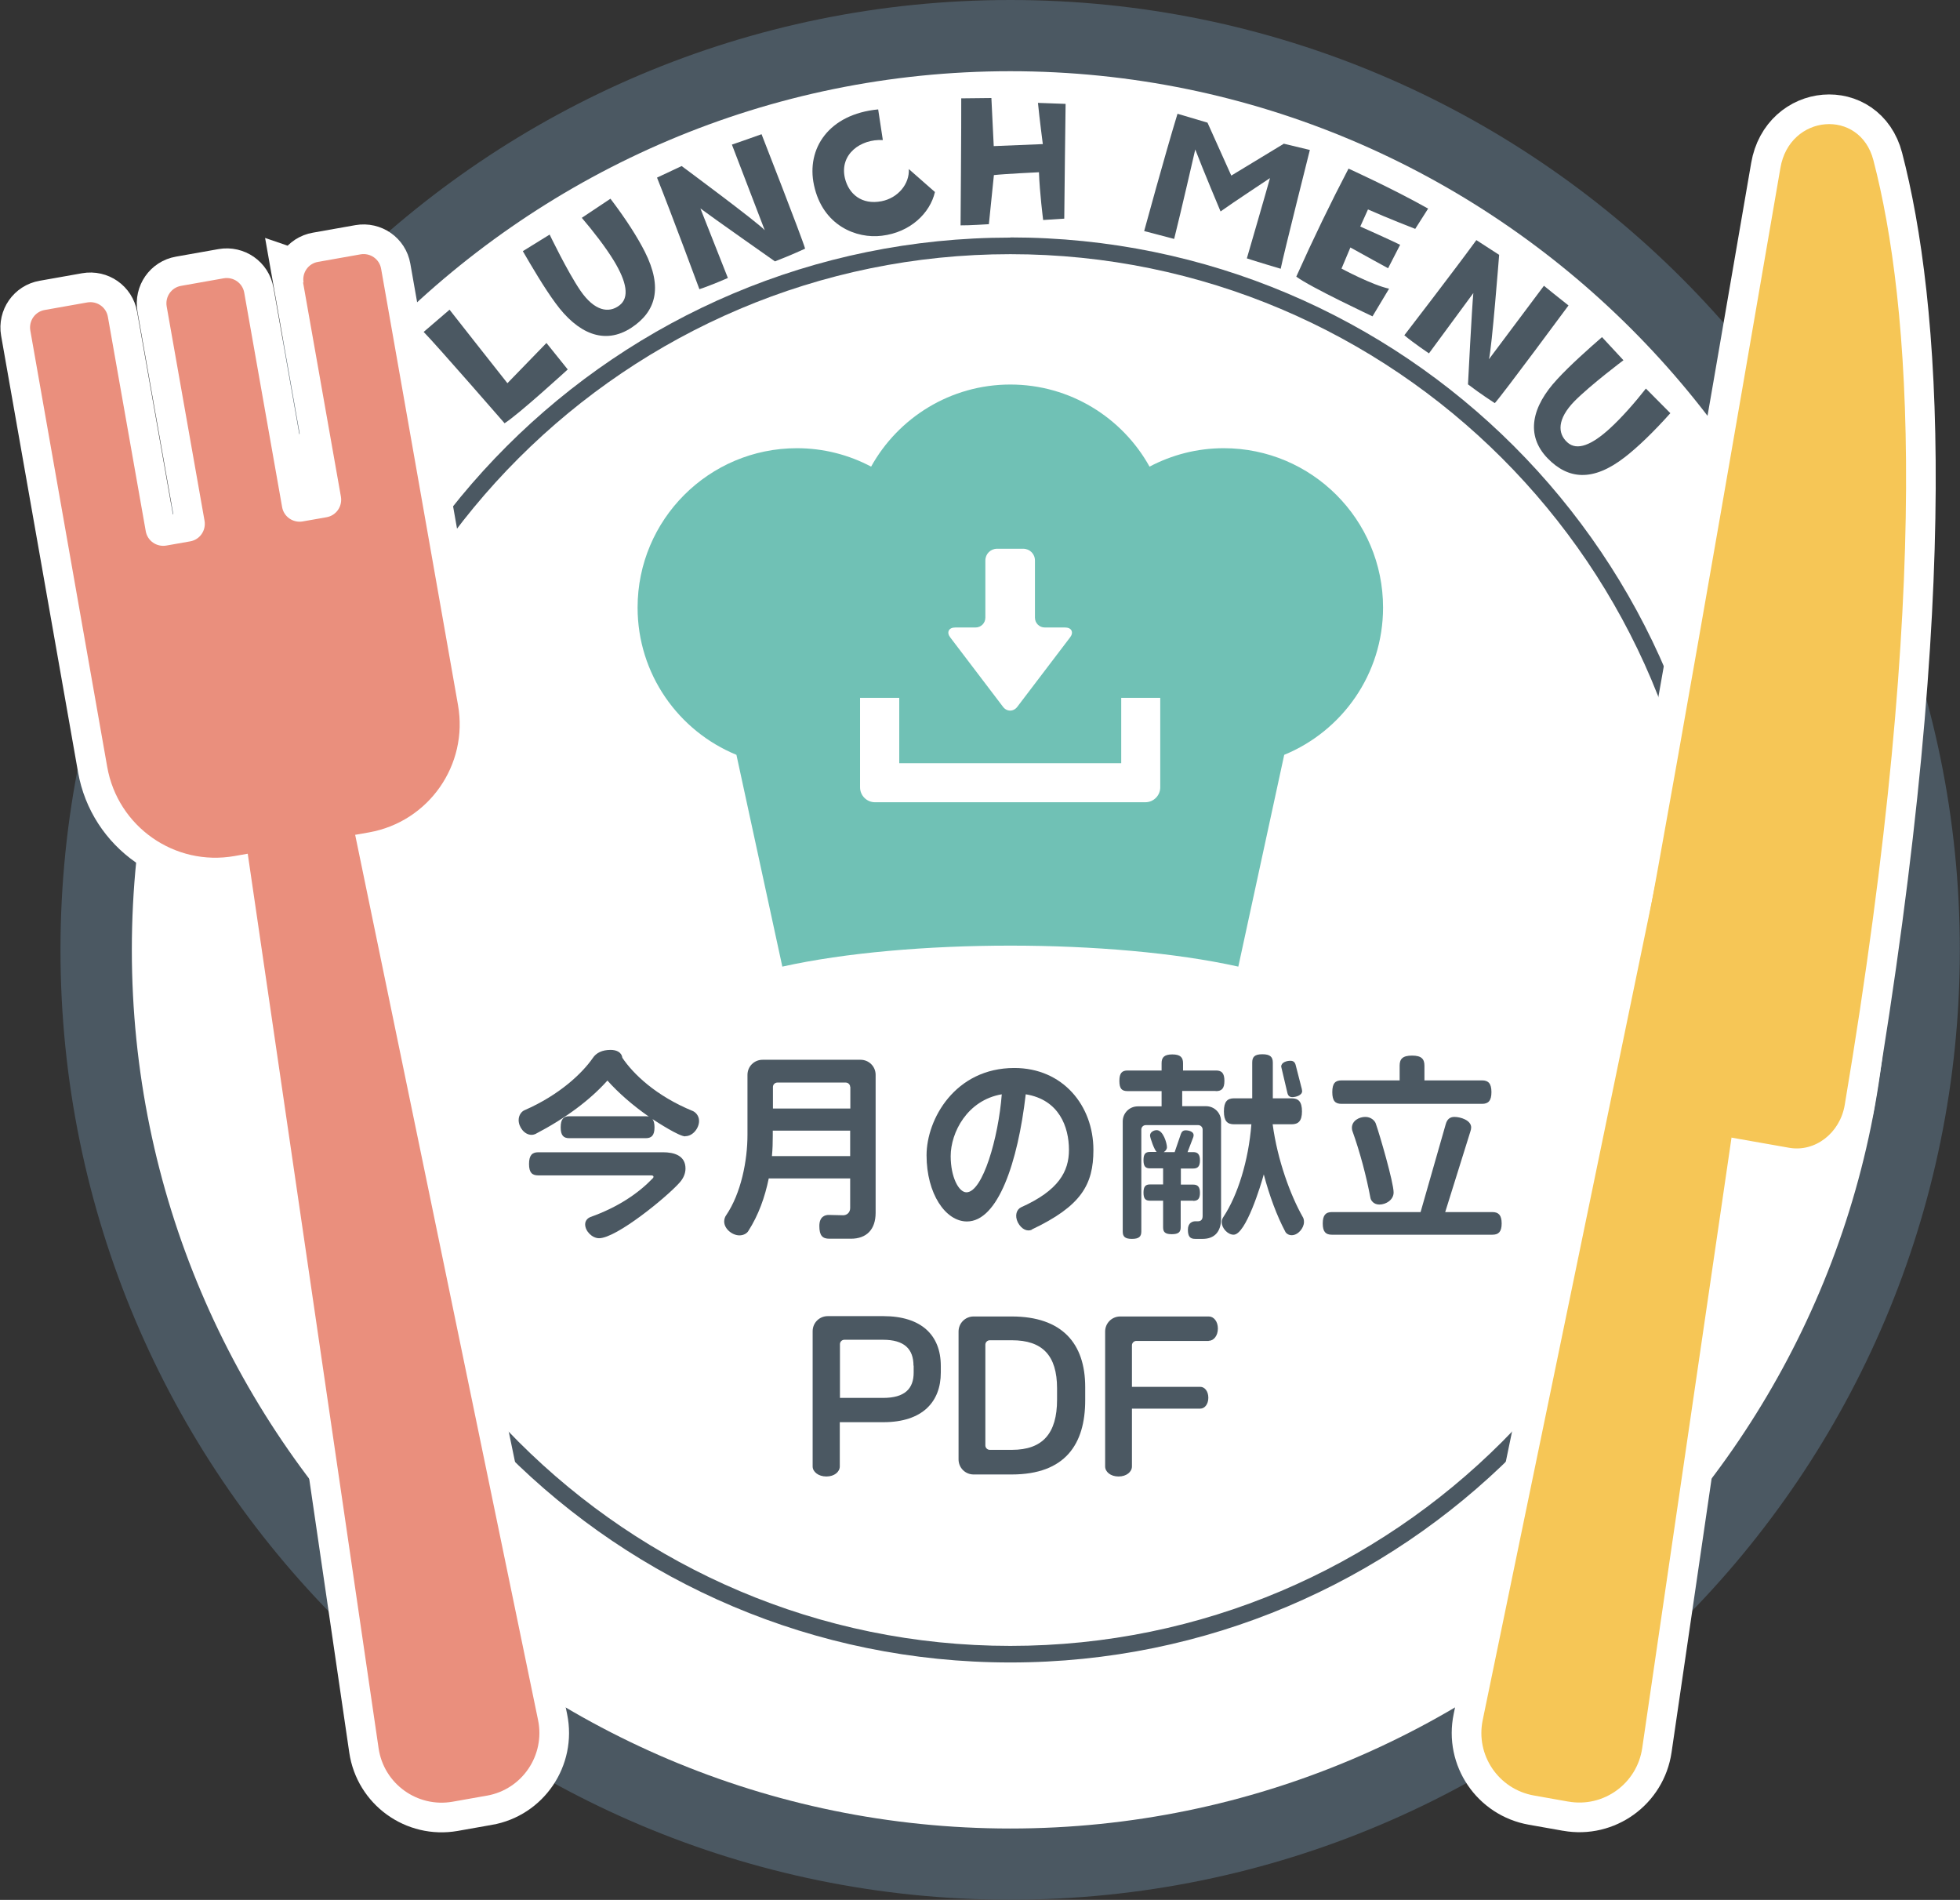<?xml version="1.0" encoding="UTF-8"?><svg id="_レイヤー_2" xmlns="http://www.w3.org/2000/svg" viewBox="0 0 117 113.39"><rect x="0" y="0" width="117" height="113.39" fill="#333333" stroke="none"/><defs><style>.cls-1{fill:#ea8f7d;}.cls-1,.cls-2,.cls-3,.cls-4,.cls-5{stroke-width:0px;}.cls-2{fill:#f6c656;}.cls-6{stroke-linecap:round;stroke-linejoin:round;}.cls-6,.cls-7{stroke:#fff;stroke-width:3.54px;}.cls-6,.cls-7,.cls-4{fill:#fff;}.cls-7{stroke-miterlimit:10;}.cls-3{fill:#4b5862;}.cls-5{fill:#70c1b5;}</style></defs><g id="_マーク"><path class="cls-4" d="m60.31,111.26c-30.09,0-54.57-24.48-54.57-54.57S30.22,2.13,60.31,2.13s54.57,24.48,54.57,54.57-24.48,54.57-54.57,54.57Z"/><path class="cls-3" d="m60.31,4.25c28.92,0,52.44,23.52,52.44,52.44s-23.52,52.44-52.44,52.44S7.87,85.61,7.87,56.69,31.39,4.25,60.31,4.25m0-4.25C29,0,3.61,25.38,3.61,56.69s25.38,56.69,56.69,56.69,56.69-25.38,56.69-56.69S91.62,0,60.31,0h0Z"/><path class="cls-3" d="m60.31,15.17c22.9,0,41.53,18.63,41.53,41.53s-18.63,41.53-41.53,41.53-41.53-18.63-41.53-41.53S37.41,15.17,60.31,15.17m0-.99c-23.48,0-42.52,19.04-42.52,42.52s19.04,42.52,42.52,42.52,42.52-19.04,42.52-42.52S83.79,14.17,60.31,14.17h0Z"/><path class="cls-6" d="m93.6,107.52l-2.03-.36c-2.11-.37-3.5-2.41-3.06-4.51l11.49-55.6,6.25,1.1-8.22,56.18c-.31,2.12-2.31,3.57-4.42,3.19Z"/><path class="cls-6" d="m97.23,61.07c1.57-7.67,6.52-36.34,9.05-51.05.55-3.22,4.74-3.57,5.55-.46,2.21,8.49,3.56,25.02-1.71,56.38-.28,1.69-1.78,2.84-3.33,2.56l-8.63-1.52-.92-5.92Z"/><path class="cls-2" d="m93.6,107.52l-2.03-.36c-2.11-.37-3.5-2.41-3.06-4.51l11.49-55.6,6.25,1.1-8.22,56.18c-.31,2.12-2.31,3.57-4.42,3.19Z"/><path class="cls-2" d="m97.23,61.07c1.57-7.67,6.52-36.34,9.05-51.05.55-3.22,4.74-3.57,5.55-.46,2.21,8.49,3.56,25.02-1.71,56.38-.28,1.69-1.78,2.84-3.33,2.56l-8.63-1.52-.92-5.92Z"/><path class="cls-7" d="m29.05,107.17l-2.03.36c-2.11.37-4.11-1.07-4.42-3.19l-8.22-56.18,6.25-1.1,11.49,55.6c.43,2.1-.95,4.14-3.06,4.51Z"/><path class="cls-7" d="m18.09,16.85l2.26,12.79c.1.58-.28,1.13-.86,1.23l-1.42.25c-.58.1-1.13-.28-1.23-.86l-2.26-12.79c-.1-.58-.65-.96-1.23-.86l-2.54.45c-.58.1-.96.65-.86,1.23l2.26,12.79c.1.58-.28,1.13-.86,1.23l-1.42.25c-.58.1-1.13-.28-1.23-.86l-2.26-12.79c-.1-.58-.65-.96-1.23-.86l-2.54.45c-.58.1-.96.65-.86,1.23l4.59,26.04c.63,3.57,4.03,5.95,7.6,5.32l8.02-1.41c3.57-.63,5.95-4.03,5.32-7.6l-4.59-26.04c-.1-.58-.65-.96-1.23-.86l-2.54.45c-.58.1-.96.65-.86,1.23Z"/><path class="cls-1" d="m29.05,107.17l-2.03.36c-2.11.37-4.11-1.07-4.42-3.19l-8.22-56.18,6.25-1.1,11.49,55.6c.43,2.1-.95,4.14-3.06,4.51Z"/><path class="cls-1" d="m18.09,16.85l2.26,12.79c.1.58-.28,1.13-.86,1.23l-1.42.25c-.58.1-1.13-.28-1.23-.86l-2.26-12.79c-.1-.58-.65-.96-1.23-.86l-2.54.45c-.58.1-.96.65-.86,1.23l2.26,12.79c.1.58-.28,1.13-.86,1.23l-1.42.25c-.58.1-1.13-.28-1.23-.86l-2.26-12.79c-.1-.58-.65-.96-1.23-.86l-2.54.45c-.58.1-.96.65-.86,1.23l4.59,26.04c.63,3.57,4.03,5.95,7.6,5.32l8.02-1.41c3.57-.63,5.95-4.03,5.32-7.6l-4.59-26.04c-.1-.58-.65-.96-1.23-.86l-2.54.45c-.58.1-.96.65-.86,1.23Z"/><path class="cls-5" d="m73.92,57.69l2.74-12.64c3.46-1.42,5.9-4.82,5.9-8.79,0-5.25-4.26-9.51-9.51-9.51-1.6,0-3.1.4-4.43,1.1-1.62-2.92-4.74-4.9-8.31-4.9s-6.69,1.98-8.31,4.9c-1.32-.7-2.83-1.1-4.43-1.1-5.25,0-9.51,4.26-9.51,9.51,0,3.97,2.44,7.37,5.9,8.79l2.74,12.64c7.52-1.67,19.7-1.67,27.22,0"/><path class="cls-4" d="m59.87,42.18c.11.15.27.23.43.23s.32-.08.43-.23l3.14-4.13c.12-.15.15-.3.09-.42-.06-.12-.2-.18-.39-.18h-1.2c-.33,0-.59-.26-.59-.59v-3.41c0-.39-.31-.7-.7-.7h-1.56c-.39,0-.7.31-.7.7v3.41c0,.33-.26.59-.59.59h-1.2c-.19,0-.33.06-.39.18-.06.12-.03.27.09.42l3.14,4.13Z"/><path class="cls-4" d="m66.93,41.65v3.9h-13.25v-3.9h-2.34v5.34c0,.49.4.89.89.89h16.14c.49,0,.89-.4.89-.89v-5.34h-2.34Z"/><path class="cls-3" d="m40.9,67.82c-.36,0-1.63-.82-1.95-1.03.08.11.12.26.12.49,0,.49-.18.65-.53.65h-4.55c-.35,0-.52-.16-.52-.65s.17-.66.52-.66h4.55c.07,0,.14.01.19.02-.95-.66-1.82-1.42-2.47-2.15-1.03,1.15-2.46,2.23-4.3,3.19-.05.02-.13.05-.23.05-.43,0-.77-.47-.77-.88,0-.32.2-.53.35-.59,2.09-.91,3.45-2.21,4.08-3.12.2-.3.55-.48,1.06-.48.31,0,.65.11.7.47.65.97,2.01,2.28,4.21,3.18.14.06.37.26.37.59,0,.43-.37.91-.82.91Zm-.35,2.78c-.76.85-3.75,3.3-4.79,3.3-.41,0-.83-.42-.83-.83,0-.24.18-.38.3-.43,1.69-.6,2.89-1.44,3.72-2.3.04-.04.06-.07.06-.11,0-.05-.05-.08-.14-.08h-6.74c-.37,0-.55-.17-.55-.68s.18-.7.55-.7h7.45c.65,0,1.34.19,1.34.97,0,.29-.12.59-.37.86Z"/><path class="cls-3" d="m50.8,73.93h-1.29c-.41,0-.6-.18-.6-.76s.36-.66.56-.66c.29,0,.58.02.86.02.23,0,.42-.17.42-.43v-1.77h-4.86c-.23,1.12-.61,2.19-1.22,3.14-.07.12-.26.26-.53.26-.42,0-.91-.38-.91-.83,0-.14.05-.28.11-.36.9-1.32,1.28-3.27,1.28-4.82v-3.57c0-.5.4-.9.9-.9h5.85c.5,0,.9.4.9.9v8.23c0,1-.54,1.55-1.48,1.55Zm-.05-6.45h-4.62v.32c0,.4-.01.79-.05,1.2h4.67v-1.52Zm0-2.61c0-.14-.12-.26-.26-.26h-4.09c-.14,0-.26.12-.26.26v1.29h4.62v-1.29Z"/><path class="cls-3" d="m61.6,73.39c-.28.13-.62-.02-.84-.43-.2-.41-.08-.78.2-.91,2.23-1,2.85-2.13,2.85-3.42,0-1.38-.59-3-2.58-3.32-.47,4.07-1.66,7.59-3.51,7.59-1.28,0-2.41-1.66-2.41-3.95,0-2.15,1.7-5.21,5.24-5.21,2.89,0,4.72,2.24,4.72,4.89,0,2.08-.73,3.35-3.68,4.75Zm-4.85-4.39c0,1.25.48,2.16.94,2.16.97,0,1.91-3.25,2.11-5.85-2.06.35-3.05,2.28-3.05,3.69Z"/><path class="cls-3" d="m72.54,65.11h-1.97v.91h1.42c.5,0,.9.4.9.9v5.82c0,.8-.42,1.2-1.1,1.2h-.44c-.3,0-.44-.13-.44-.55s.29-.5.43-.5h.16c.19,0,.29-.1.29-.32v-5.16c0-.14-.12-.26-.26-.26h-3.14c-.14,0-.26.12-.26.26v6.09c0,.3-.14.44-.56.44s-.55-.14-.55-.44v-6.57c0-.5.4-.9.9-.9h1.42v-.91h-2.03c-.34,0-.49-.14-.49-.61s.16-.62.49-.62h2.03v-.44c0-.34.16-.52.64-.52s.64.18.64.52v.44h1.97c.34,0,.5.16.5.62s-.17.61-.5.61Zm-1.32,6.55h-.74v1.59c0,.28-.13.41-.53.41s-.52-.13-.52-.41v-1.59h-.79c-.26,0-.38-.12-.38-.48s.12-.49.38-.49h.79v-.96h-.79c-.26,0-.38-.12-.38-.49s.12-.49.38-.49h.41c-.13-.08-.4-.84-.4-.98,0-.2.22-.32.4-.32.38,0,.61.77.61,1.03,0,.08-.06.2-.19.28h.65l.37-1.08c.05-.14.13-.22.29-.22.17,0,.47.07.47.28,0,.04,0,.08-.02.13l-.34.89h.34c.26,0,.4.13.4.49s-.13.49-.4.49h-.74v.96h.74c.26,0,.4.13.4.49s-.13.48-.4.48Zm5.88,2.06c-.19,0-.34-.12-.38-.22-.49-.92-.94-2.12-1.28-3.41-.16.6-1.07,3.6-1.8,3.6-.36,0-.71-.4-.71-.74,0-.14.05-.25.1-.32.85-1.28,1.5-3.35,1.67-5.53h-1.03c-.41,0-.61-.19-.61-.77s.2-.78.61-.78h1.08v-2.13c0-.34.14-.5.61-.5s.62.17.62.5v2.13h1.12c.41,0,.62.2.62.78s-.22.77-.62.77h-1.13c.29,2.16,1.07,4.25,1.79,5.52.05.07.08.18.08.31,0,.36-.35.79-.73.79Zm.05-8.24c-.17,0-.26-.08-.3-.25l-.37-1.57c0-.26.33-.35.55-.35.19,0,.28.1.32.28l.36,1.4s.02.1.02.13c0,.25-.37.36-.59.36Z"/><path class="cls-3" d="m89.08,73.69h-9.58c-.36,0-.54-.17-.54-.67s.18-.68.54-.68h5.3l1.5-5.24c.08-.29.24-.44.52-.44.37,0,1,.2,1,.63,0,.08-.02.16-.05.25l-1.5,4.8h2.82c.36,0,.55.18.55.68s-.19.67-.55.67Zm-.6-7.81h-8.4c-.37,0-.55-.17-.55-.7s.18-.7.55-.7h3.47v-.88c0-.4.18-.6.74-.6s.74.2.74.6v.88h3.44c.37,0,.56.18.56.7s-.19.7-.56.7Zm-6.14,6.01c-.34,0-.5-.24-.53-.38-.25-1.32-.62-2.73-1.09-4.04-.01-.05-.02-.1-.02-.16,0-.42.43-.65.8-.65.35,0,.56.23.62.38.24.68,1.07,3.53,1.07,4.13,0,.43-.44.72-.85.72Z"/><path class="cls-3" d="m52.73,84.88h-2.6v2.64c0,.32-.32.6-.8.6s-.82-.28-.82-.6v-8.07c0-.5.4-.9.9-.9h3.32c2.25,0,3.43,1.12,3.43,2.97v.4c0,1.74-1.09,2.96-3.43,2.96Zm1.8-3.37c0-1-.55-1.55-1.82-1.55h-2.31c-.14,0-.26.12-.26.26v3.21h2.58c1.29,0,1.82-.55,1.82-1.51v-.42Z"/><path class="cls-3" d="m60.39,88h-2.27c-.5,0-.9-.4-.9-.9v-7.63c0-.5.4-.9.9-.9h2.27c3.01,0,4.39,1.61,4.39,4.21v.79c0,2.62-1.19,4.43-4.39,4.43Zm2.71-5.14c0-1.97-.88-2.87-2.69-2.87h-1.33c-.14,0-.26.12-.26.26v6.02c0,.14.12.26.26.26h1.33c1.83,0,2.69-.98,2.69-2.99v-.7Z"/><path class="cls-3" d="m72.15,80.03h-4.32c-.14,0-.26.12-.26.26v2.48h4.08c.26,0,.48.26.48.65s-.22.65-.48.65h-4.08v3.45c0,.32-.32.6-.8.6s-.8-.28-.8-.6v-8.05c0-.5.4-.9.9-.9h5.29c.29,0,.54.29.54.72s-.25.73-.54.73Z"/><path class="cls-3" d="m26.84,18.49s2.67,3.4,3.45,4.38l2.33-2.4,1.27,1.58s-2.94,2.69-3.77,3.21c0,0-4-4.6-4.83-5.45l1.55-1.33Z"/><path class="cls-3" d="m36.44,11.86c.93,1.22,1.62,2.31,2.05,3.16,1.1,2.18.64,3.59-.8,4.54-1.62,1.06-3.22.33-4.53-1.47-.66-.89-1.44-2.22-1.95-3.1l1.6-.99s1.06,2.21,1.84,3.35c.84,1.22,1.69,1.36,2.32.88.63-.47.43-1.42-.32-2.66-.5-.82-1.23-1.76-1.92-2.57l1.71-1.14Z"/><path class="cls-3" d="m43.69,8.63s1.26-.43,1.77-.62c0,0,2.41,6.16,2.6,6.83,0,0-.86.4-1.8.76,0,0-3.86-2.71-4.45-3.16l1.64,4.15s-1,.44-1.7.67c0,0-1.66-4.49-2.53-6.66l1.47-.69s4.54,3.36,4.96,3.83l-1.96-5.11Z"/><path class="cls-3" d="m52.42,6.52l.28,1.84c-1.31-.08-2.61.84-2.26,2.29.23.93,1,1.59,2.18,1.36.98-.19,1.68-1.03,1.63-1.92l1.56,1.37c-.29,1.26-1.47,2.41-3.17,2.61-1.5.19-3.53-.59-4.05-3.02-.47-2.18.88-4.24,3.83-4.52Z"/><path class="cls-3" d="m61.95,6.14l1.66.06s-.08,6.23-.08,6.85l-1.26.08s-.21-1.63-.25-2.85c0,0-2.09.1-2.69.17l-.3,2.93s-1.22.08-1.69.07c0,0,.05-6.28.04-7.58l1.8-.02.14,2.87,2.93-.12s-.2-1.53-.29-2.46Z"/><path class="cls-3" d="m76.65,8.58l1.54.37s-1.59,6.32-1.74,7.09c0,0-1.55-.46-2.02-.62,0,0,1.21-4.16,1.38-4.79,0,0-2.3,1.52-2.95,1.99,0,0-1.05-2.49-1.51-3.7,0,0-.86,3.75-1.26,5.34l-1.79-.47s1.24-4.55,1.99-7l1.79.53,1.42,3.16,3.15-1.91Z"/><path class="cls-3" d="m80.49,10.06s2.61,1.18,4.76,2.39l-.77,1.21s-1.7-.66-2.82-1.16l-.46,1.02s1.73.77,2.38,1.09l-.72,1.4s-1.68-.92-2.25-1.24l-.53,1.26s1.82.98,2.84,1.2l-.99,1.65s-3.71-1.74-4.55-2.37q1.53-3.41,3.12-6.45Z"/><path class="cls-3" d="m92.17,17.06s1.03.84,1.46,1.17c0,0-3.93,5.32-4.4,5.83,0,0-.8-.51-1.6-1.12,0,0,.24-4.71.32-5.45l-2.65,3.6s-.91-.61-1.47-1.08c0,0,2.92-3.79,4.3-5.68l1.36.88s-.44,5.63-.61,6.23l3.28-4.38Z"/><path class="cls-3" d="m99.71,24.66c-1.02,1.14-1.96,2.04-2.71,2.62-1.93,1.5-3.4,1.32-4.61.08-1.35-1.39-.95-3.1.57-4.73.75-.82,1.9-1.84,2.67-2.51l1.28,1.38s-1.96,1.47-2.93,2.45c-1.03,1.06-1.01,1.92-.42,2.45.58.53,1.47.15,2.54-.83.71-.65,1.5-1.55,2.15-2.38l1.45,1.46Z"/></g></svg>